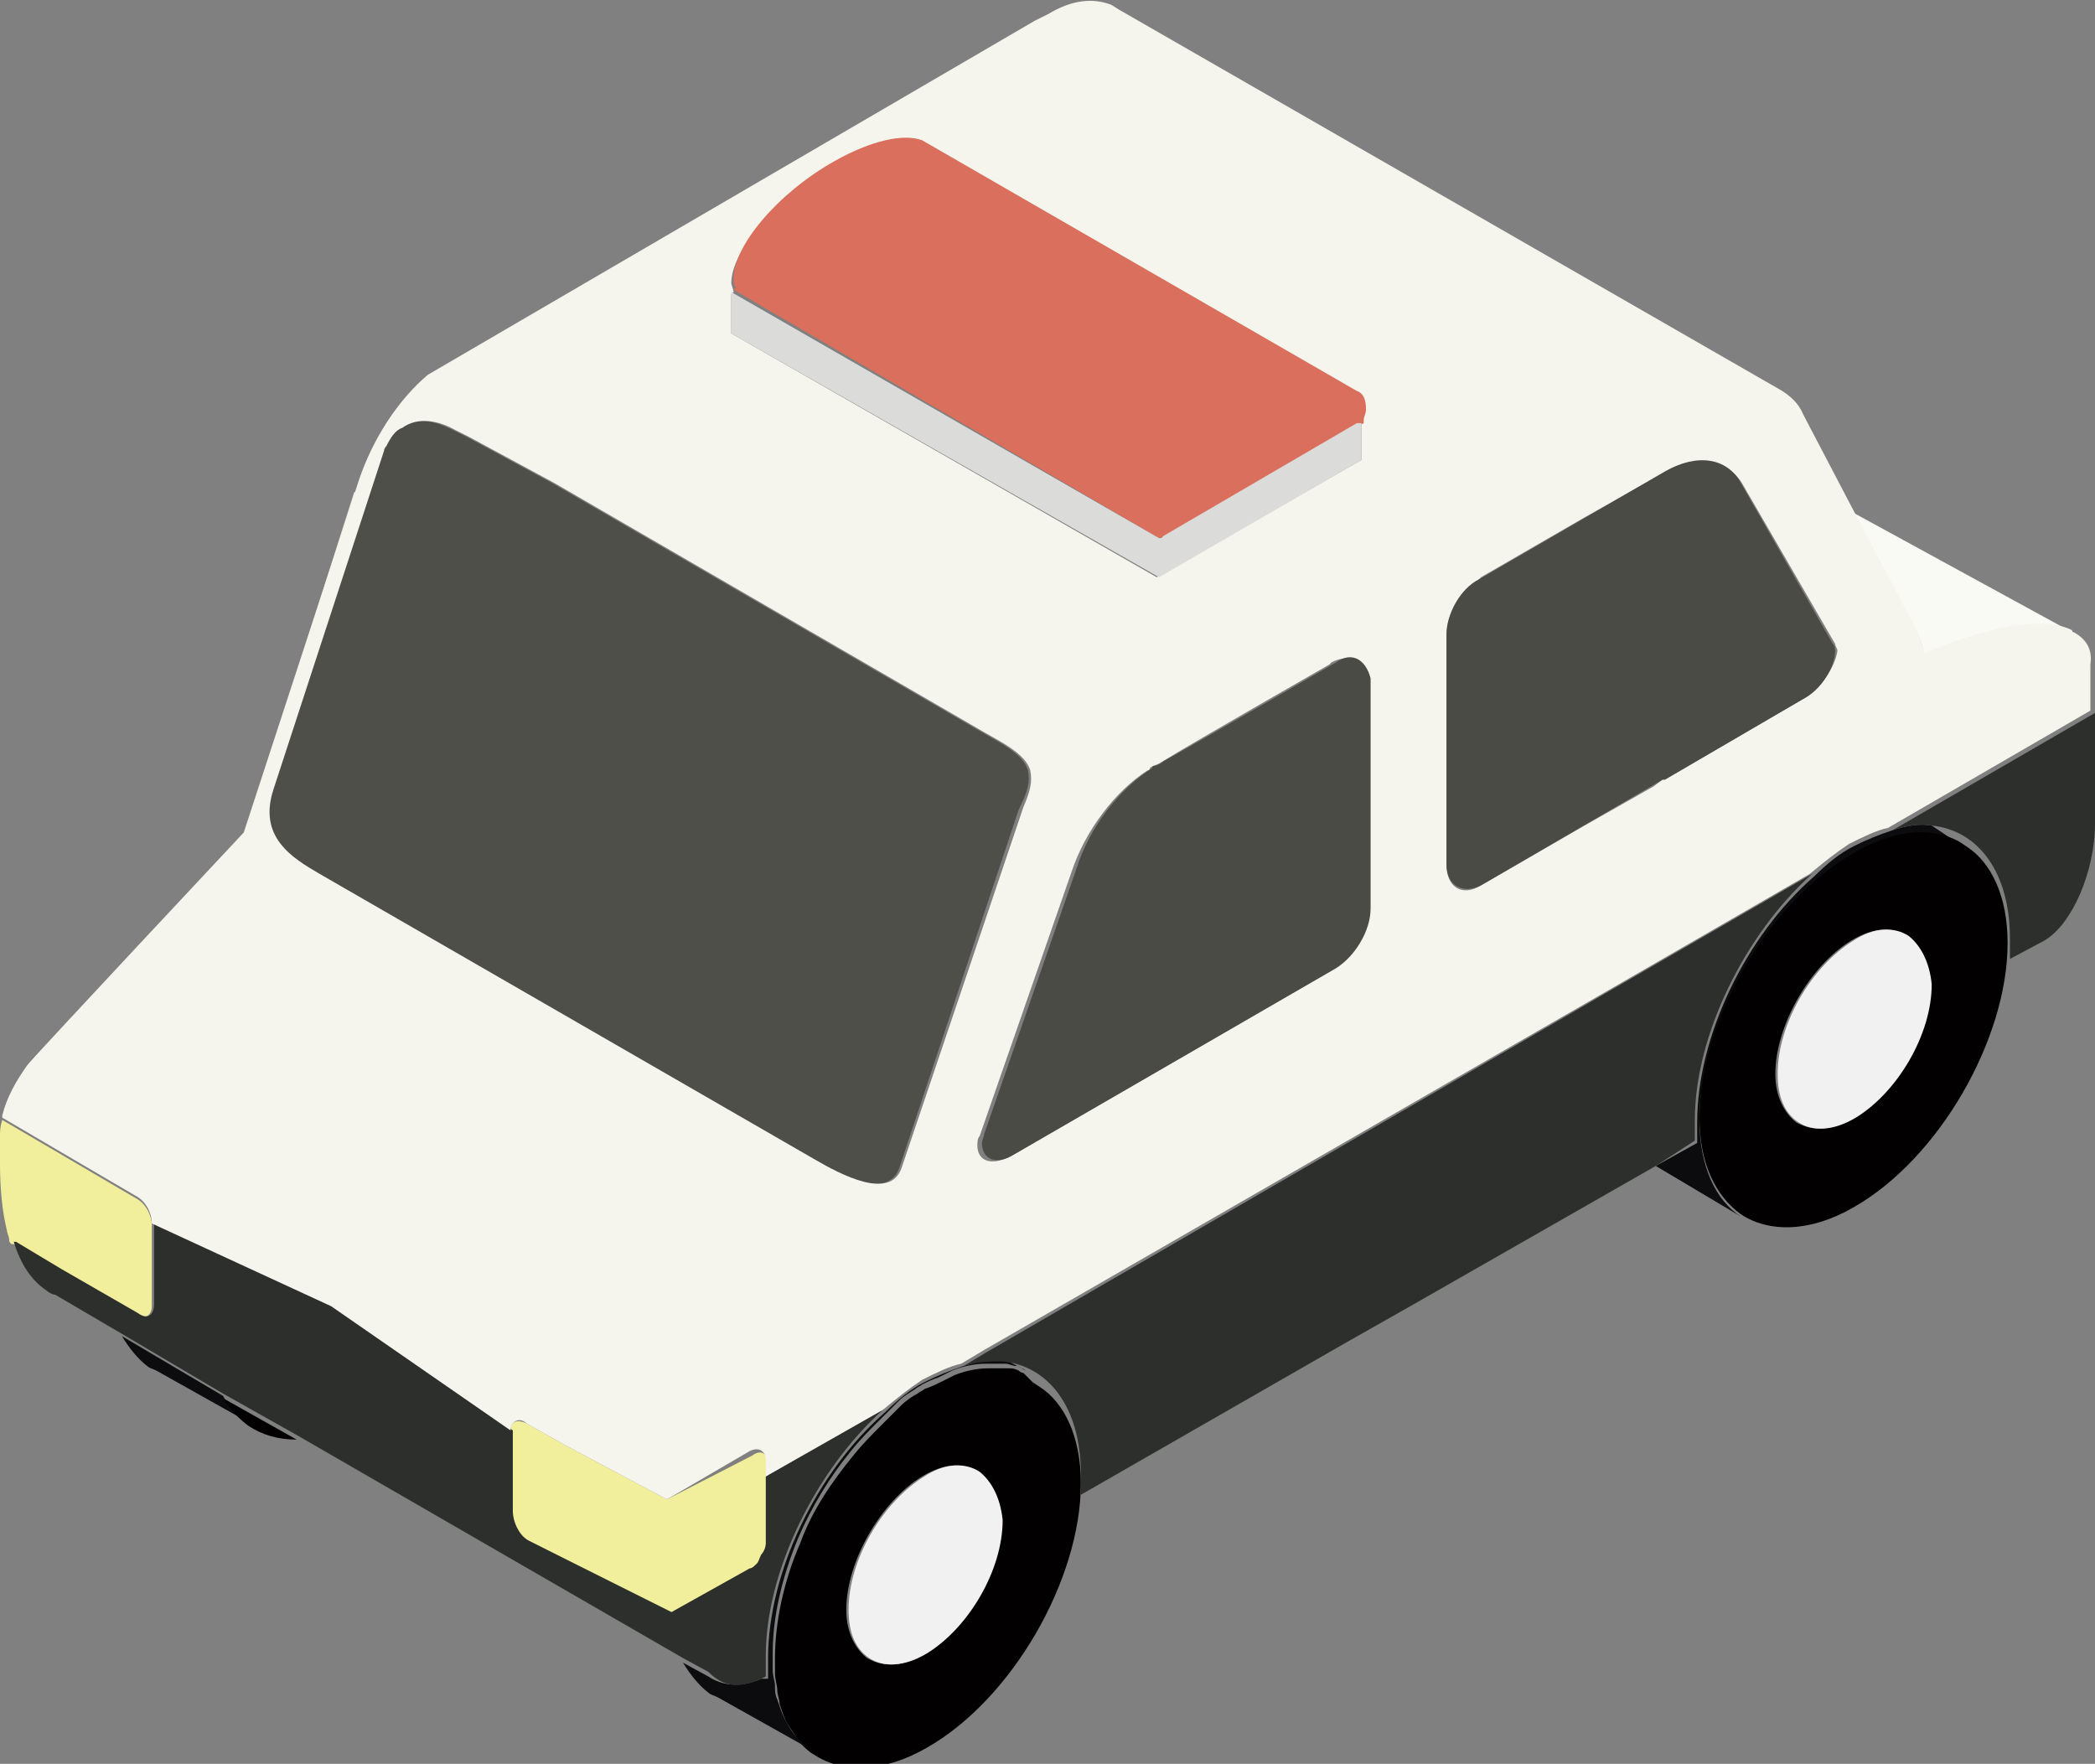 <?xml version="1.0" encoding="utf-8"?>
<!-- Generator: Adobe Illustrator 27.7.0, SVG Export Plug-In . SVG Version: 6.00 Build 0)  -->
<svg version="1.1" id="レイヤー_1" xmlns="http://www.w3.org/2000/svg" xmlns:xlink="http://www.w3.org/1999/xlink" x="0px"
	 y="0px" viewBox="0 0 91.1 76.7" style="enable-background:new 0 0 91.1 76.7;" xml:space="preserve">
<rect x="0" y="0" width="91.1" height="76.7" fill="#808080" stroke="none"/>
<style type="text/css">
	.st0{fill:none;}
	.st1{fill:#222322;}
	.st2{fill:#030002;}
	.st3{fill:#F1F1F1;}
	.st4{fill:#E5E4DB;}
	.st5{fill:#F1EE9C;}
	.st6{fill:#4E4F49;}
	.st7{fill:#0C0C0F;}
	.st8{fill:#2D2F2D;}
	.st9{fill:#FAFAF4;}
	.st10{fill:#F5F5ED;}
	.st11{fill:#4A4B45;}
	.st12{fill:#D0D0CD;}
	.st13{fill:#E7AC7A;}
	.st14{fill:#D96F5C;}
	.st15{fill:#DBDBDA;}
</style>
<g>
	<path class="st0" d="M72.4,33.8l6-3.4L72.4,33.8z"/>
	<polygon class="st0" points="69.8,43.3 69.8,43.3 42.9,58.8 42.9,58.8 	"/>
	<polygon class="st0" points="4.3,56.3 4.1,56.2 2.6,55.3 5.9,57.2 4.7,56.5 	"/>
	<path class="st0" d="M57.9,28.8c0,0-5.6,3.2-7.4,4.3C52.4,32,58,28.8,57.9,28.8L57.9,28.8z"/>
	<path class="st0" d="M34.1,74.7c-0.1-0.2-0.2-0.5-0.3-0.8C33.8,74.2,34,74.5,34.1,74.7z"/>
	<path class="st0" d="M72.3,20.5L72.3,20.5l-0.5,0.3l-0.6,0.3l-0.7,0.4l-1.5,1l-4.5,2.6l-0.1,0.1C64.3,25.2,72.4,20.5,72.3,20.5
		C72.4,20.5,72.4,20.5,72.3,20.5z"/>
	<polygon class="st0" points="69,35.8 71.9,34.1 72.3,33.9 72.3,33.9 64.4,38.4 	"/>
	<path class="st1" d="M45,60L45,60L45,60L45,60z"/>
	<path class="st2" d="M44.5,59.7c-0.1,0-0.2-0.1-0.2-0.1c-0.2-0.1-0.3-0.1-0.5-0.1s-0.4,0-0.5,0s-0.2,0-0.3,0c-0.5,0-1,0.1-1.5,0.3
		c-0.2,0.1-0.4,0.2-0.6,0.3c-0.2,0.1-0.4,0.2-0.7,0.3c-0.1,0.1-0.2,0.1-0.3,0.2c-0.2,0.1-0.5,0.3-0.7,0.5c-0.1,0.1-0.2,0.2-0.3,0.3
		c-0.2,0.2-0.4,0.4-0.6,0.6c-0.4,0.4-0.8,0.8-1.2,1.3c-0.9,1.1-1.8,2.4-2.3,3.8c-0.7,1.6-1.1,3.4-1.1,5c0,0.3,0,0.5,0,0.7
		s0.1,0.5,0.1,0.7s0.1,0.4,0.1,0.6c0.1,0.3,0.2,0.6,0.3,0.8c0.2,0.3,0.4,0.6,0.6,0.9c0.2,0.2,0.4,0.4,0.6,0.5l0,0
		c1.2,0.8,3,0.8,4.9-0.3C44,73.9,47,68.7,47,64.5c0-2-0.7-3.5-1.8-4.2l0,0l-0.3-0.2l0,0l0,0C44.6,59.8,44.6,59.8,44.5,59.7z
		 M40.2,71.9c-1,0.6-1.8,0.6-2.5,0.2c-0.5-0.4-0.9-1.1-0.9-2.1c0-2.1,1.5-4.7,3.3-5.8c1-0.6,1.8-0.6,2.4-0.2
		c0.6,0.4,0.9,1.1,0.9,2.1C43.5,68.3,42,70.9,40.2,71.9z"/>
	<path class="st3" d="M42.6,64c-0.6-0.4-1.5-0.4-2.4,0.2c-1.8,1.1-3.3,3.6-3.3,5.8c0,1,0.3,1.7,0.9,2.1c0.6,0.4,1.5,0.4,2.5-0.2
		c1.8-1.1,3.3-3.6,3.3-5.8C43.5,65.1,43.1,64.4,42.6,64z"/>
	<polygon class="st4" points="15.4,21.4 10.7,36.2 15.5,21.4 	"/>
	<path class="st5" d="M2.6,55.3l1.5,0.9l0.2,0.1l0.4,0.2l1.2,0.7c0.4,0.2,0.7,0,0.7-0.4l0,0v-3.5c0-0.5-0.3-1-0.7-1.2l-5.8-3.4
		C0,49,0,49.2,0,49.4v0.8l0,0v0.4c0,1.1,0.1,2.1,0.3,2.9c0,0.1,0.1,0.3,0.1,0.4c0,0.1,0,0.1,0.1,0.2h0.1L2.6,55.3z"/>
	<path class="st4" d="M10.7,36.2L10.7,36.2L10.7,36.2z"/>
	<path class="st6" d="M44.7,33.5c-0.2-0.7-1.2-1.2-1.9-1.6L24,21l-3.7-2c-0.2-0.1-0.4-0.2-0.6-0.3c-0.8-0.4-1.6-0.6-2.3-0.1
		c-0.2,0.2-0.5,0.4-0.7,0.8c0,0.1-0.1,0.2-0.1,0.2l-4.8,14.7c-0.7,2,0.7,3,2,3.7l21.5,12.4c1.2,0.7,3.3,1.8,3.8,0.4l5.2-15.6
		C44.7,34.4,44.8,34,44.7,33.5z"/>
	<path class="st7" d="M42.9,58.8l-1,0.6L42.9,58.8z"/>
	<path class="st7" d="M41.9,59.4c-0.6,0.2-1.1,0.4-1.7,0.7c-0.6,0.3-1.2,0.8-1.7,1.3c-3,2.6-5.1,7-5.1,10.7c0,0.3,0,0.6,0,0.9h-0.3
		c-0.9,0.4-1.7,0.3-2.3-0.1l-1.1-0.6c0.3,0.5,0.7,1,1.1,1.3l0,0l0,0c0.1,0.1,0.2,0.1,0.4,0.2l4.1,2.3l0,0l0,0
		c-0.2-0.1-0.4-0.3-0.6-0.5c-0.2-0.2-0.4-0.5-0.6-0.9c-0.1-0.2-0.2-0.5-0.3-0.8c-0.1-0.2-0.1-0.4-0.1-0.6s-0.1-0.4-0.1-0.7
		c0-0.2,0-0.5,0-0.7c0-1.6,0.4-3.3,1.1-5c0.6-1.4,1.4-2.7,2.3-3.8c0.4-0.5,0.8-0.9,1.2-1.3c0.2-0.2,0.4-0.4,0.6-0.6
		c0.1-0.1,0.2-0.2,0.3-0.3c0.2-0.2,0.4-0.3,0.7-0.5c0.1-0.1,0.2-0.1,0.3-0.2c0.2-0.1,0.4-0.2,0.7-0.3c0.2-0.1,0.4-0.2,0.6-0.3
		c0.5-0.2,1-0.3,1.5-0.3c0.1,0,0.2,0,0.3,0c0.2,0,0.4,0,0.5,0c0.2,0,0.3,0.1,0.5,0.1c0.1,0,0.2,0.1,0.2,0.1c0.1,0,0.2,0.1,0.2,0.1
		l0,0L43.5,59C43.1,59.1,42.5,59.2,41.9,59.4z"/>
	<path class="st5" d="M23,67l6.3,3.2l3.4-1.9c0.1-0.1,0.2-0.1,0.3-0.2s0.2-0.2,0.2-0.3c0.1-0.2,0.2-0.4,0.2-0.5s0-2.9,0-2.9v-0.7
		c0-0.5-0.3-0.7-0.7-0.4L29,65.2l0,0l-4.5-2.4l-1.6-0.9c-0.4-0.2-0.7-0.1-0.7,0.3v3.5C22.2,66.2,22.6,66.8,23,67z"/>
	<path class="st7" d="M9.7,60.7l-4.4-2.6c0.3,0.5,0.7,1,1.1,1.3l0,0l0,0c0.1,0.1,0.2,0.1,0.4,0.2l4.1,2.3l0,0
		C10.4,61.7,10,61.3,9.7,60.7z"/>
	<path class="st2" d="M10.8,62c0.6,0.4,1.3,0.6,2.1,0.6l-3.2-1.8C10,61.3,10.4,61.7,10.8,62z"/>
	<path class="st8" d="M33.1,73l0.2-0.1c0-0.3,0-0.6,0-0.9c0-3.7,2.2-8.1,5.1-10.7l-5.1,2.9c0,0,0,2.8,0,2.9c0,0.2-0.1,0.4-0.2,0.5
		C33,67.8,33,67.9,32.9,68s-0.2,0.2-0.3,0.2l-3.4,1.9L23,67c-0.4-0.2-0.7-0.8-0.7-1.3v-3.5l-7.8-5.4l-7.8-3.6v3.5l0,0
		c0,0.5-0.3,0.7-0.7,0.4l-3.3-1.9l-2-1.2H0.6c0.3,1,0.8,1.7,1.4,2.1l0,0l0,0c0.1,0.1,0.3,0.2,0.4,0.2L5.3,58l4.4,2.6l3.2,1.8
		l16.8,9.7l1.1,0.6C31.5,73.4,32.2,73.4,33.1,73z"/>
	<path class="st1" d="M85.4,36.7L85.4,36.7L85.4,36.7L85.4,36.7z"/>
	<path class="st9" d="M83.7,28.5c0,0,4.4-2,6.4-1c0,0,0.1,0,0.1,0.1h0.1l-9.7-5.3l2.8,5.3C83.5,27.8,83.6,28.1,83.7,28.5z"/>
	<path class="st7" d="M82.3,36.1c-0.6,0.2-1.1,0.4-1.7,0.7s-1.2,0.8-1.7,1.3c-3,2.6-5.1,7-5.1,10.7c0,0.3,0,0.6,0,0.9l0,0l-1.8,1
		l3.7,2.2l0,0c-1.1-0.7-1.8-2.2-1.8-4.2c0-4.2,3-9.4,6.7-11.5c1.8-1,3.4-1.2,4.6-0.5L84,35.9C83.5,35.8,82.9,35.9,82.3,36.1z"/>
	<path class="st8" d="M84,35.9c2,0.2,3.4,2,3.4,4.9c0,0.3,0,0.6,0,0.9l1.5-0.8c1.2-0.7,2.2-3,2.2-5.1V31l-8.8,5.1
		C82.9,35.9,83.5,35.8,84,35.9z"/>
	<polygon class="st7" points="78.8,38.1 69.8,43.3 69.8,43.3 	"/>
	<path class="st2" d="M80.6,37.1c-3.7,2.1-6.7,7.3-6.7,11.5c0,2,0.7,3.4,1.8,4.2c1.2,0.8,3,0.8,4.9-0.3c3.7-2.1,6.7-7.3,6.7-11.5
		c0-2-0.7-3.5-1.8-4.2l0,0l-0.3-0.2C83.9,35.9,82.3,36.1,80.6,37.1z M80.6,48.6c-1,0.6-1.8,0.6-2.5,0.2c-0.5-0.4-0.9-1.1-0.9-2.1
		c0-2.1,1.5-4.7,3.3-5.8c1-0.6,1.8-0.6,2.4-0.2c0.6,0.4,0.9,1.1,0.9,2.1C83.9,45,82.4,47.5,80.6,48.6z"/>
	<path class="st3" d="M83,40.7c-0.6-0.4-1.5-0.4-2.4,0.2c-1.8,1.1-3.3,3.6-3.3,5.8c0,1,0.3,1.7,0.9,2.1c0.6,0.4,1.5,0.4,2.5-0.2
		c1.8-1.1,3.3-3.6,3.3-5.8C83.9,41.8,83.5,41.1,83,40.7z"/>
	<path class="st8" d="M73.7,49.6c0-0.3,0-0.6,0-0.9c0-3.7,2.2-8.1,5.1-10.7l-9,5.2L42.9,58.8l-1,0.6c0.6-0.2,1.2-0.2,1.7-0.2
		c2,0.2,3.4,2,3.4,4.9c0,0.3,0,0.6,0,0.9l11.5-6.6l3-1.7l10.5-6L73.7,49.6L73.7,49.6z"/>
	<path class="st10" d="M90.2,27.5c0,0-0.1,0-0.1-0.1c-2-1-6.4,1-6.4,1c-0.1-0.3-0.2-0.6-0.3-0.9l-2.8-5.3L78.4,18
		c-0.2-0.5-0.6-0.8-0.9-1l0,0l0,0L48.8,0.5c-0.2-0.1-0.3-0.2-0.5-0.3l0,0l0,0c-0.8-0.3-1.7-0.2-2.7,0.4L45,0.9L18.6,16.3l0,0l0,0
		c-1.3,1.1-2.4,2.8-3,4.6l-5,15.3l0,0l0,0l0,0c0,0-8.9,9.5-9.4,10.1c-0.5,0.7-0.9,1.4-1.1,2.2v0.1L5.9,52c0.4,0.2,0.7,0.7,0.7,1.2
		l7.8,3.6l7.8,5.4c0-0.4,0.4-0.6,0.7-0.3l1.6,0.9l4.5,2.4l0,0l3.6-2.1c0.4-0.2,0.7,0,0.7,0.4v0.7l5.1-2.9c0.6-0.5,1.1-0.9,1.7-1.3
		c0.6-0.3,1.2-0.6,1.7-0.7l1-0.6l26.9-15.5l9-5.2c0.6-0.5,1.1-0.9,1.7-1.3c0.6-0.3,1.2-0.6,1.7-0.7l8.8-5.1v-2
		C91,28.2,90.7,27.8,90.2,27.5z M31.8,14.5v-1.7l0,0l0,0l0,0l0.1-0.1c0-0.1-0.1-0.3-0.1-0.4c0-1.4,2-3.7,4.4-5.1
		c1.6-0.9,3-1.2,3.8-0.9l0,0l18.8,10.8l0,0c0.3,0.2,0.4,0.5,0.4,0.8c0,0.1,0,0.3-0.1,0.5h0.1l0,0l0,0l0,0l0,0l0,0V20l0,0l0,0
		l-8.9,5.1l0,0l0,0L31.8,14.5L31.8,14.5L31.8,14.5z M39.2,50.8c-0.5,1.4-2.6,0.3-3.8-0.4L13.9,38c-1.2-0.7-2.7-1.6-2-3.7l4.8-14.7
		c0-0.1,0.1-0.2,0.1-0.2c0.2-0.4,0.4-0.7,0.7-0.8c0.7-0.5,1.6-0.3,2.3,0.1c0.2,0.1,0.4,0.2,0.6,0.3l3.7,2l18.8,10.9
		c0.7,0.4,1.7,0.9,1.9,1.6c0.1,0.5,0,0.9-0.3,1.6L39.2,50.8z M59.4,29.7v9.9c0,0.9-0.7,2.1-1.5,2.6l-14,8.1
		c-0.8,0.4-1.4,0.2-1.4-0.5c0-0.1,0-0.3,0.1-0.4l4-11.5c0.6-1.8,1.9-3.5,3.3-4.4l0,0l0,0c0,0,0.1,0,0.1-0.1c0.1-0.1,0.2-0.1,0.4-0.2
		c1.8-1.1,7.4-4.3,7.4-4.3l0.1-0.1c0.8-0.4,1.4-0.1,1.4,0.8l0,0C59.4,29.6,59.4,29.6,59.4,29.7z M78.4,30.4l-6,3.5l0,0h-0.1l0,0
		l-0.4,0.3l-3,1.7l-4.5,2.6c-0.8,0.5-1.5,0.1-1.5-0.9v-9.9v-0.1c0-0.9,0.6-1.9,1.4-2.4l0.1-0.1l4.5-2.6l1.6-0.9l0.7-0.4l0.6-0.3
		l0.5-0.3h0.1c0,0,0,0,0.1,0c1.4-0.8,2.7-0.6,3.3,0.5l4,6.9c0,0.1,0.1,0.2,0.1,0.3C79.8,29,79.2,29.9,78.4,30.4z"/>
	<path class="st11" d="M58.1,28.8c0,0-5.7,3.3-7.5,4.3c-0.1,0.1-0.3,0.2-0.4,0.2c-0.1,0-0.1,0.1-0.1,0.1l0,0l0,0
		c-1.4,0.9-2.7,2.5-3.3,4.4l-4,11.5c0,0.1-0.1,0.3-0.1,0.4c0,0.7,0.6,1,1.4,0.5l14-8.1c0.8-0.5,1.5-1.6,1.5-2.6v-9.9v-0.1l0,0
		C59.4,28.7,58.8,28.3,58.1,28.8z"/>
	<path class="st11" d="M75.7,21c-0.6-1.1-1.9-1.3-3.3-0.5l-8.1,4.7c-0.8,0.4-1.4,1.5-1.4,2.4v0.1v9.9c0,0.9,0.7,1.3,1.5,0.9l7.9-4.6
		h0.1l6-3.5c0.8-0.4,1.4-1.4,1.4-2.1c0-0.1,0-0.2-0.1-0.3L75.7,21z"/>
	<path class="st12" d="M59.2,18.3L59.2,18.3L59.2,18.3z"/>
	<polygon class="st12" points="59.2,20 59.2,20 59.2,20 	"/>
	<path class="st12" d="M31.8,12.7L31.8,12.7L31.8,12.7z"/>
	<path class="st13" d="M59.2,18.3L59.2,18.3L59.2,18.3z"/>
	<path class="st13" d="M50.4,23.4L50.4,23.4L50.4,23.4C50.4,23.4,50.4,23.3,50.4,23.4L50.4,23.4z"/>
	<path class="st13" d="M59.2,18.3L59.2,18.3L59.2,18.3L59.2,18.3L59.2,18.3z"/>
	<path class="st14" d="M50.4,23.4L50.4,23.4C50.4,23.3,50.4,23.4,50.4,23.4l0.3-0.1l8.4-4.8l0.2-0.1v-0.1c0-0.2,0.1-0.3,0.1-0.5
		c0-0.4-0.1-0.7-0.4-0.8l0,0L40.1,6.1l0,0c-0.8-0.3-2.2,0-3.8,0.9c-2.5,1.4-4.4,3.7-4.4,5.1c0,0.2,0,0.3,0.1,0.4l-0.1,0.1l0,0
		L50.4,23.4L50.4,23.4z"/>
	<polygon class="st15" points="50.4,25.1 50.4,25.1 50.4,25.1 59.2,20 59.2,20 59.2,20 59.2,20 59.2,20 59.2,18.3 59.2,18.3 
		59.2,18.3 59.2,18.3 59.2,18.3 59.2,18.4 59,18.4 50.6,23.3 50.5,23.4 50.4,23.4 50.4,23.4 50.4,23.4 31.8,12.7 31.8,12.7 
		31.8,14.5 31.8,14.5 31.8,14.5 	"/>
</g>
</svg>
